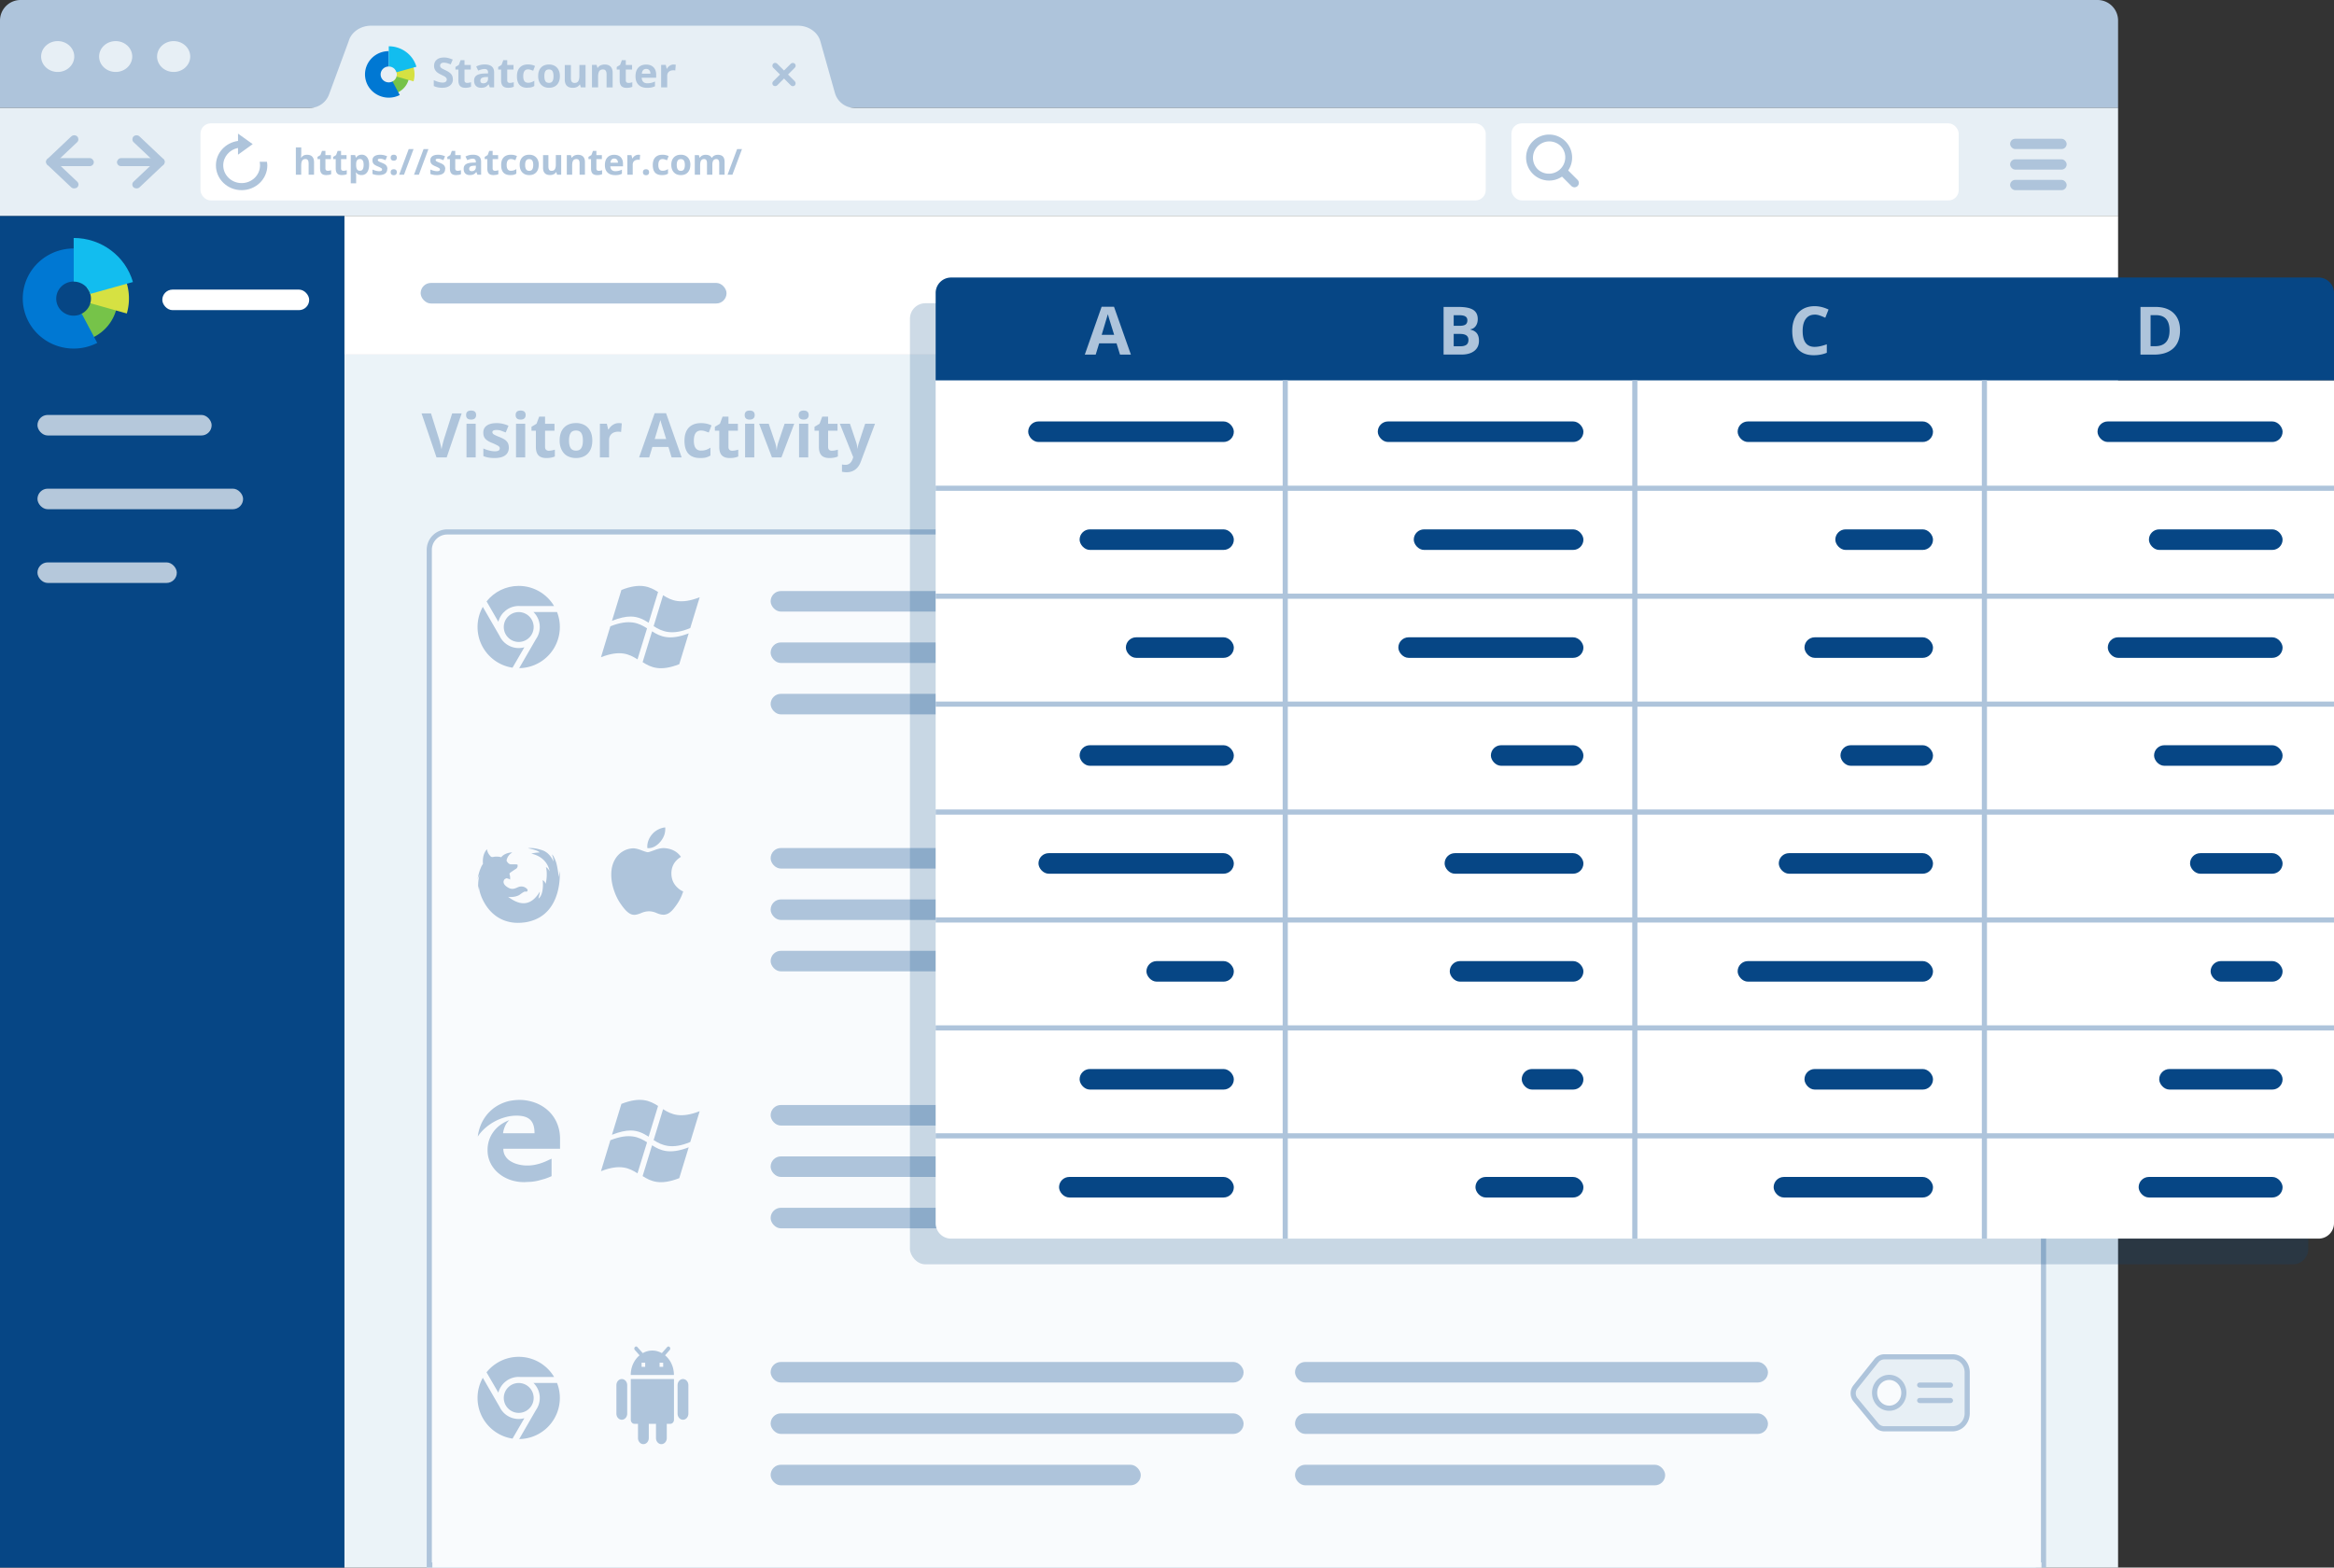 <svg xmlns="http://www.w3.org/2000/svg" xmlns:xlink="http://www.w3.org/1999/xlink" width="454" height="305" fill="none"><rect width="100%" height="100%" fill="#333333" stroke="none"/><style><![CDATA[.B{fill:#aec4db}.C{stroke:#aec4db}.D{fill:#e7eff5}.E{fill:#064685}]]></style><path d="M0 42H67V305H0V42Z" class="E"/><path d="M22.74 59.693l-5.104-.976c-.203 1.066-.924 1.953-1.897 2.398l2.152 4.632c2.515-1.13 4.32-3.385 4.85-6.055z" fill="#76c349"/><path d="M18.914 66.717l-3.015-5.68a3.41 3.41 0 0 1-1.582.386c-1.865 0-3.377-1.486-3.377-3.32s1.512-3.32 3.377-3.32h.015v-6.437c-4.112 0-7.795 2.5-9.256 6.278s-.394 8.054 2.68 10.74 7.515 3.224 11.16 1.353z" fill="#0078d3"/><path d="M16.926 55.995c.48.573.768 1.308.768 2.108a3.27 3.27 0 0 1-.124.893l7.097 2c.84-2.886.4-5.972-1.207-8.496l-6.535 3.497z" fill="#d6e142"/><path d="M14.33 46.304v8.48c1.535.006 2.828 1.02 3.232 2.4l8.295-2.31c-1.46-5.07-6.167-8.572-11.526-8.572z" fill="#12bdef"/><rect x="31.571" y="56.346" width="28.571" height="4" rx="2" fill="#fff"/><g fill="#b5c8db"><rect x="7.286" y="80.734" width="33.883" height="4" rx="2"/><rect x="7.286" y="95.081" width="40" height="4" rx="2"/><rect x="7.286" y="109.427" width="27.106" height="4" rx="2"/></g><rect x="348" y="35" width="11" height="2" rx="1" fill="#818181"/><path d="M0 4a4 4 0 0 1 4-4h404a4 4 0 0 1 4 4v17H0V4z" class="B"/><path d="M8 11c0-1.657 1.443-3 3.222-3s3.222 1.343 3.222 3-1.443 3-3.222 3S8 12.657 8 11zm11.278 0c0-1.657 1.443-3 3.222-3s3.222 1.343 3.222 3-1.443 3-3.222 3-3.222-1.343-3.222-3zm11.278 0c0-1.657 1.443-3 3.222-3S37 9.343 37 11s-1.443 3-3.222 3-3.222-1.343-3.222-3zm41.626-6c-2.066 0-3.867 1.25-4.368 3.03l-3.812 10.352A4 4 0 0 1 60.249 21H0v21h412V21H166.254a4 4 0 0 1-3.851-2.916l-2.83-10.054c-.5-1.78-2.302-3.03-4.368-3.03H72.182z" class="D"/><g class="B"><rect width="5.968" height="1.103" rx=".552" transform="matrix(.707 .707 -.707 .707 150.78 12)"/><rect width="5.968" height="1.103" rx=".552" transform="matrix(-.707 .707 -.707 -.707 155 12.78)"/></g><g fill="#fff"><rect x="39" y="24" width="250" height="15" rx="2"/><rect x="294" y="24" width="87" height="15" rx="2"/></g><g class="B"><path d="M46.298 27.42c-2.43.338-4.298 2.323-4.298 4.756C42 34.843 44.24 37 46.997 37 49.762 37 52 34.843 52 32.175c0-.24-.042-.476-.08-.7h-1.41c.042.228.07.462.07.696 0 1.91-1.604 3.453-3.578 3.453s-3.578-1.544-3.578-3.453c0-1.668 1.233-3.067 2.873-3.384V30.1l2.858-2.06L46.298 26v1.42z"/><rect width="9.078" height="1.816" rx=".908" transform="matrix(-.641 .606 -.641 -.606 32.377 31.5)"/><rect width="9.078" height="1.816" rx=".908" transform="matrix(-.641 -.606 .641 -.606 31.213 32.6)"/><rect width="8.233" height="1.556" rx=".778" transform="matrix(1 0 0 -1 22.753 32.324)"/><rect width="9.078" height="1.816" rx=".908" transform="matrix(.641 .606 .641 -.606 8.623 31.5)"/><rect width="9.078" height="1.816" rx=".908" transform="matrix(.641 -.606 -.641 -.606 9.787 32.6)"/><rect x="18.247" y="32.324" width="8.233" height="1.556" rx=".778" transform="rotate(180 18.247 32.324)"/><path fill-rule="evenodd" d="M305.035 33.166c1.18-1.74 1-4.13-.542-5.673-1.748-1.747-4.58-1.747-6.33 0s-1.747 4.58 0 6.328c1.543 1.543 3.932 1.724 5.673.542l1.83 1.83a.85.85 0 0 0 1.198 0c.33-.33.33-.867 0-1.197l-1.83-1.83zm-1.458-4.757a3.18 3.18 0 0 1-4.497 4.496 3.18 3.18 0 0 1 4.497-4.496z"/><rect x="391" y="27" width="11" height="2" rx="1"/><rect x="391" y="31" width="11" height="2" rx="1"/><rect x="391" y="35" width="11" height="2" rx="1"/><path d="M61.074 34h-1.042v-2.232c0-.552-.205-.827-.615-.827-.292 0-.502.1-.632.297s-.195.52-.195.964V34h-1.042v-5.318H58.6v1.084l-.024.595-.024.308h.055c.232-.374.602-.56 1.107-.56.45 0 .8.12 1.022.362s.35.588.35 1.04V34zm2.683-.762c.182 0 .4-.04.656-.12v.776c-.26.116-.58.174-.957.174-.417 0-.72-.105-.913-.314s-.284-.53-.284-.95V30.96h-.5v-.44l.574-.35.3-.807h.666v.813h1.07v.783H63.3V32.8c0 .148.04.258.123.328s.195.106.33.106z"/><use xlink:href="#B"/><path d="M70.33 34.068c-.45 0-.8-.163-1.056-.5h-.055l.055.554v1.548H68.23v-5.5h.848l.147.496h.048c.244-.378.605-.567 1.084-.567a1.24 1.24 0 0 1 1.06.523c.256.35.383.833.383 1.453 0 .408-.06.762-.18 1.063s-.288.53-.5.687a1.31 1.31 0 0 1-.779.236zm-.308-3.127c-.257 0-.445.08-.564.24s-.18.418-.185.783v.113c0 .4.06.704.18.882s.317.267.58.267c.467 0 .7-.385.7-1.155 0-.376-.058-.657-.174-.844a.59.59 0 0 0-.54-.284zm5.305 1.924c0 .392-.137.7-.4.895s-.678.308-1.22.308c-.278 0-.515-.02-.7-.058s-.38-.1-.55-.164v-.86a3.83 3.83 0 0 0 .653.23c.243.063.458.092.643.092.378 0 .567-.1.567-.328 0-.082-.025-.148-.075-.198s-.137-.1-.26-.174a6.06 6.06 0 0 0-.492-.229 3.46 3.46 0 0 1-.65-.342.99.99 0 0 1-.301-.359c-.06-.137-.092-.304-.092-.502a.9.9 0 0 1 .393-.786c.263-.184.638-.28 1.12-.28.46 0 .908.1 1.343.3l-.314.752-.537-.202a1.7 1.7 0 0 0-.51-.08c-.308 0-.46.083-.46.25 0 .093.05.174.147.243s.318.17.653.304c.3.12.517.234.656.338a1 1 0 0 1 .308.362c.066.137.1.3.1.5zm.667.645c0-.2.05-.336.154-.434s.252-.147.448-.147c.2 0 .335.05.438.15s.157.244.157.43c0 .18-.052.322-.157.427s-.25.154-.437.154-.34-.05-.444-.15-.157-.246-.157-.43zm0-2.823c0-.2.05-.336.154-.434s.252-.147.448-.147c.2 0 .335.05.438.15s.157.244.157.43-.053.328-.16.43-.25.15-.434.15c-.2 0-.34-.05-.444-.15s-.157-.244-.157-.43zm4.453-1.684L78.585 34h-.947l1.863-4.997h.947zm2.893 0L81.476 34h-.947l1.863-4.997h.947zm3.246 3.862c0 .392-.137.7-.4.895s-.678.308-1.22.308c-.278 0-.515-.02-.7-.058s-.38-.1-.55-.164v-.86a3.83 3.83 0 0 0 .653.23 2.59 2.59 0 0 0 .642.092c.378 0 .567-.1.567-.328 0-.082-.025-.148-.075-.198s-.137-.1-.26-.174a6.06 6.06 0 0 0-.492-.229 3.46 3.46 0 0 1-.65-.342c-.15-.105-.237-.225-.3-.36s-.092-.304-.092-.502a.9.9 0 0 1 .393-.786c.263-.184.638-.28 1.12-.28.46 0 .908.1 1.343.3l-.314.752-.537-.202a1.7 1.7 0 0 0-.51-.08c-.308 0-.462.083-.462.25 0 .093.05.174.147.243s.318.17.653.304c.3.12.517.234.656.338a1 1 0 0 1 .308.362c.066.137.1.3.1.5z"/><use xlink:href="#B" x="22.21"/><path d="M92.868 34l-.202-.52h-.027c-.175.22-.357.375-.544.46s-.426.127-.725.127c-.367 0-.656-.105-.868-.314s-.314-.508-.314-.895c0-.406.14-.704.424-.896s.713-.3 1.285-.32l.663-.02v-.167c0-.387-.198-.58-.595-.58-.305 0-.664.092-1.077.277l-.345-.704c.44-.23.928-.345 1.463-.345.513 0 .906.112 1.18.335s.4.563.4 1.02V34h-.728zm-.308-1.77l-.403.014c-.303.01-.53.064-.677.164s-.222.253-.222.458c0 .294.17.44.506.44.242 0 .434-.07.578-.208s.22-.324.22-.554v-.314z"/><use xlink:href="#B" x="29.483"/><path d="M99.267 34.068c-1.2 0-1.784-.653-1.784-1.958 0-.65.162-1.145.485-1.487s.787-.516 1.4-.516a2.65 2.65 0 0 1 1.189.26l-.307.807-.458-.16a1.44 1.44 0 0 0-.424-.065c-.542 0-.814.385-.814 1.155 0 .747.27 1.12.814 1.12.2 0 .386-.026.557-.08a2.06 2.06 0 0 0 .513-.253v.892a1.72 1.72 0 0 1-.513.222c-.173.042-.387.062-.65.062zm2.88-1.985c0 .378.06.664.185.858s.328.3.608.3.477-.096.598-.287.185-.48.185-.86-.062-.662-.185-.85-.325-.284-.605-.284-.478.095-.6.284-.185.47-.185.85zm2.642 0c0 .622-.164 1.1-.492 1.46s-.785.526-1.37.526c-.367 0-.7-.08-.97-.24s-.496-.393-.646-.694-.226-.652-.226-1.053c0-.624.163-1.1.5-1.456s.784-.52 1.374-.52c.367 0 .7.08.97.24a1.59 1.59 0 0 1 .646.687c.15.3.226.648.226 1.05zM108.358 34l-.14-.5h-.054a1.11 1.11 0 0 1-.476.414 1.63 1.63 0 0 1-.7.144c-.45 0-.787-.12-1.015-.36s-.342-.588-.342-1.04V30.18h1.042v2.232c0 .276.05.483.147.622s.254.205.47.205c.3 0 .502-.097.632-.3s.195-.52.195-.97v-1.8h1.042V34h-.8zm5.422 0h-1.042v-2.232c0-.276-.05-.482-.147-.62s-.254-.2-.468-.2c-.292 0-.503.098-.633.294s-.195.516-.195.967V34h-1.042v-3.82h.796l.14.5h.06a1.09 1.09 0 0 1 .478-.417 1.63 1.63 0 0 1 .697-.144c.445 0 .782.12 1.012.362s.345.586.345 1.04V34zm2.682-.762c.183 0 .4-.04.657-.12v.776c-.26.116-.58.174-.957.174-.417 0-.722-.105-.913-.314s-.284-.53-.284-.95V30.96h-.5v-.44l.575-.35.3-.807h.667v.813h1.07v.783h-1.07V32.8c0 .148.04.258.123.328s.195.106.33.106zm3.015-2.388c-.22 0-.394.07-.52.212s-.198.337-.216.595h1.463c-.004-.258-.072-.456-.202-.595s-.305-.212-.526-.212zm.147 3.22c-.615 0-1.096-.17-1.442-.5s-.52-.82-.52-1.442c0-.64.16-1.135.48-1.483s.764-.526 1.33-.526c.54 0 .96.154 1.26.462s.452.732.452 1.275v.506h-2.465c.012.296.1.528.263.694s.395.25.7.25a2.86 2.86 0 0 0 .653-.072c.205-.048.42-.124.642-.23v.807a2.39 2.39 0 0 1-.584.202c-.208.046-.46.068-.76.068zm4.54-3.963a1.68 1.68 0 0 1 .352.031l-.078.978a1.2 1.2 0 0 0-.308-.034c-.333 0-.593.085-.78.256s-.277.4-.277.718V34h-1.043v-3.82h.8l.154.643h.05a1.43 1.43 0 0 1 .478-.516c.2-.13.423-.198.66-.198zm.9 3.403c0-.2.05-.336.154-.434s.252-.147.448-.147c.2 0 .335.05.437.15s.157.244.157.43c0 .18-.052.322-.157.427s-.25.154-.437.154c-.192 0-.34-.05-.445-.15s-.157-.246-.157-.43zm3.695.558c-1.2 0-1.784-.653-1.784-1.958 0-.65.16-1.145.485-1.487s.787-.516 1.4-.516c.442 0 .84.087 1.2.26l-.308.807-.458-.16a1.44 1.44 0 0 0-.424-.065c-.542 0-.813.385-.813 1.155 0 .747.27 1.12.813 1.12a1.89 1.89 0 0 0 .557-.079 2.06 2.06 0 0 0 .513-.253v.892a1.72 1.72 0 0 1-.513.222c-.173.042-.387.062-.65.062zm2.88-1.985c0 .378.062.664.185.858s.328.3.608.3.478-.096.598-.287.185-.48.185-.86-.062-.662-.185-.85-.324-.284-.605-.284-.478.095-.6.284-.185.47-.185.85zm2.642 0c0 .622-.164 1.1-.492 1.46s-.785.526-1.37.526c-.366 0-.7-.08-.97-.24s-.496-.393-.646-.694-.226-.652-.226-1.053c0-.624.163-1.1.5-1.456s.784-.52 1.374-.52a1.93 1.93 0 0 1 .971.239 1.6 1.6 0 0 1 .646.687c.15.3.225.648.225 1.05zM138.563 34h-1.042v-2.232c0-.276-.047-.482-.14-.62s-.235-.2-.434-.2c-.266 0-.46.098-.58.294s-.18.518-.18.967V34h-1.042v-3.82h.796l.14.5h.058a1.05 1.05 0 0 1 .445-.41c.193-.1.415-.15.666-.15.572 0 .96.187 1.162.56h.092c.103-.178.253-.316.452-.414s.426-.147.676-.147c.433 0 .76.112.98.335s.335.576.335 1.066V34H139.9v-2.232c0-.276-.046-.482-.14-.62s-.236-.2-.434-.2c-.255 0-.446.1-.574.274s-.188.472-.188.868V34zm5.767-4.997L142.466 34h-.946l1.862-4.997h.947zM88.1 15.414c0 .516-.186.922-.56 1.22s-.885.445-1.547.445c-.6 0-1.148-.115-1.617-.344V15.6c.385.172.7.293.977.363s.513.105.734.105c.266 0 .47-.05.6-.152s.215-.253.215-.453a.49.49 0 0 0-.094-.297 1.02 1.02 0 0 0-.277-.254c-.12-.08-.366-.2-.738-.387-.35-.164-.6-.322-.785-.473a1.77 1.77 0 0 1-.418-.527c-.104-.2-.156-.435-.156-.703 0-.505.17-.902.512-1.2s.818-.434 1.422-.434a3.33 3.33 0 0 1 .848.105 5.91 5.91 0 0 1 .848.297l-.4.94a5.74 5.74 0 0 0-.758-.262 2.41 2.41 0 0 0-.586-.074c-.23 0-.405.053-.527.16a.53.53 0 0 0-.184.418c0 .107.025.2.074.28s.128.155.234.23.366.206.77.398c.534.255.9.512 1.098.77s.297.57.297.94z"/><use xlink:href="#C"/><path d="M95.28 17l-.23-.594h-.03c-.2.253-.407.428-.62.527s-.487.145-.828.145c-.42 0-.75-.12-.992-.36s-.36-.58-.36-1.024c0-.463.16-.805.484-1.023s.815-.344 1.47-.367l.758-.024v-.19c0-.443-.227-.664-.68-.664-.35 0-.76.105-1.23.316l-.394-.805a3.55 3.55 0 0 1 1.672-.395c.586 0 1.035.128 1.348.383s.47.643.47 1.164V17h-.832zm-.352-2.023l-.46.016c-.346.01-.604.073-.773.188s-.254.29-.254.523c0 .336.193.504.578.504.276 0 .496-.08.66-.238s.25-.37.25-.633v-.36z"/><use xlink:href="#C" x="8.314"/><path d="M102.594 17.078c-1.36 0-2.04-.746-2.04-2.238 0-.742.185-1.3.554-1.7s.9-.6 1.6-.6c.505 0 .96.1 1.36.297l-.352.922-.523-.184a1.65 1.65 0 0 0-.485-.074c-.62 0-.93.44-.93 1.32 0 .854.3 1.28.93 1.28a1.87 1.87 0 0 0 .637-.1 2.68 2.68 0 0 0 .586-.29v1.02a1.92 1.92 0 0 1-.586.254c-.195.047-.443.07-.742.07zm3.293-2.268c0 .432.07.76.2.98s.375.332.695.332.546-.1.684-.328.2-.55.2-.984-.07-.757-.2-.973-.372-.324-.692-.324-.547.108-.687.324-.2.538-.2.973zm3.02 0c0 .7-.187 1.267-.562 1.668s-.897.6-1.567.6c-.42 0-.8-.1-1.1-.273a1.84 1.84 0 0 1-.738-.793c-.172-.343-.258-.745-.258-1.203 0-.713.186-1.268.558-1.664s.896-.594 1.57-.594c.42 0 .8.1 1.1.273a1.82 1.82 0 0 1 .738.785c.172.34.258.74.258 1.2zm4.077 2.2l-.16-.56h-.062c-.128.203-.3.36-.543.473s-.502.164-.8.164c-.513 0-.9-.137-1.16-.4s-.4-.672-.4-1.187v-2.848h1.192v2.55c0 .315.056.552.168.7s.3.234.535.234c.333 0 .574-.1.722-.332s.223-.594.223-1.1V12.64h1.2V17h-.914zm6.196 0h-1.192v-2.55c0-.315-.056-.55-.168-.707s-.3-.238-.535-.238c-.333 0-.574.112-.723.336s-.222.6-.222 1.105V17h-1.192v-4.367h.9l.16.56h.066a1.25 1.25 0 0 1 .547-.477c.234-.1.5-.164.797-.164.508 0 .893.138 1.156.414s.395.67.395 1.188V17zm3.066-.87c.208 0 .458-.046.75-.137v.887c-.297.133-.66.2-1.094.2-.476 0-.824-.12-1.043-.36s-.324-.604-.324-1.086V13.53h-.57v-.504l.656-.398.344-.922h.762v.93h1.222v.895h-1.222v2.105c0 .17.046.294.14.375s.223.12.38.12zm3.444-2.732c-.252 0-.45.08-.593.242s-.226.385-.246.68h1.67c-.005-.294-.082-.52-.23-.68s-.35-.242-.602-.242zm.168 3.68c-.703 0-1.252-.194-1.648-.582s-.594-.937-.594-1.648c0-.732.182-1.297.547-1.695s.874-.6 1.52-.6c.617 0 1.097.176 1.44.527s.516.837.516 1.457v.578h-2.817c.013.338.114.603.3.793s.45.285.8.285a3.27 3.27 0 0 0 .746-.082 3.75 3.75 0 0 0 .735-.262v.922c-.2.104-.43.18-.668.23s-.526.078-.868.078zm5.19-4.528a1.96 1.96 0 0 1 .402.035l-.1 1.117a1.36 1.36 0 0 0-.351-.039c-.38 0-.677.098-.9.293s-.316.47-.316.82V17H128.6v-4.367h.903l.176.734h.058a1.64 1.64 0 0 1 .547-.59c.232-.15.483-.226.754-.226z"/></g><path d="M79.546 15.222l-2.382-.454a1.55 1.55 0 0 1-.885 1.115l1.004 2.153c1.174-.525 2.016-1.573 2.263-2.814z" fill="#76c349"/><path d="M77.76 18.486l-1.407-2.64c-.22.115-.47.18-.738.18-.87 0-1.576-.69-1.576-1.543s.706-1.543 1.576-1.543h.007V9.95c-1.92 0-3.638 1.16-4.32 2.918s-.184 3.743 1.25 4.99a4.7 4.7 0 0 0 5.208.629z" fill="#0078d3"/><path d="M76.832 13.504c.224.266.358.608.358.98 0 .144-.02.283-.058.415l3.312.93c.392-1.34.182-2.775-.563-3.948l-3.05 1.625z" fill="#d6e142"/><path d="M75.62 9v3.94c.716.003 1.32.474 1.508 1.116L81 12.984C80.32 10.627 78.122 9 75.62 9z" fill="#12bdef"/><path fill="#fff" d="M67 42h345v27H67z"/><path d="M67 69H412V305H67V69Z" fill="#ebf3f8"/><g class="B"><rect x="81.823" y="55.051" width="59.5" height="4" rx="2"/><rect x="337.258" y="55.051" width="59.5" height="4" rx="2"/></g><path d="M83 304.5H396" stroke="#f9fbfd"/><path d="M394 103.5H87a3.5 3.5 0 0 0-3.5 3.5v197.5h314V107a3.5 3.5 0 0 0-3.5-3.5z" fill="#f9fbfd" class="C"/><g class="B"><path d="M87.965 80.434H89.8L86.887 89h-1.98L82 80.434h1.834l1.6 5.098.275 1.055.182.832c.043-.36.2-.988.44-1.887l1.623-5.098zm2.7.322c0-.582.324-.873.973-.873s.973.3.973.873c0 .277-.082.494-.246.65s-.402.23-.727.23c-.648 0-.973-.293-.973-.88zM92.53 89h-1.787v-6.55h1.787V89zm6.45-1.945c0 .672-.234 1.184-.703 1.535s-1.162.527-2.092.527c-.477 0-.883-.033-1.22-.1a4.49 4.49 0 0 1-.943-.281V87.26a6.25 6.25 0 0 0 1.119.392 4.55 4.55 0 0 0 1.102.158c.648 0 .973-.187.973-.562a.46.46 0 0 0-.129-.34c-.086-.1-.234-.2-.445-.3a10.37 10.37 0 0 0-.844-.393c-.504-.2-.875-.406-1.113-.586s-.406-.385-.516-.615-.158-.522-.158-.86c0-.582.225-1.03.674-1.348s1.094-.48 1.922-.48a5.44 5.44 0 0 1 2.303.516l-.54 1.3-.92-.346c-.285-.1-.576-.135-.873-.135-.527 0-.8.143-.8.428 0 .16.084.3.252.416s.545.3 1.12.522c.512.207.887.4 1.125.58s.414.387.527.62.17.514.17.838zm1.32-6.3c0-.582.324-.873.972-.873s.973.3.973.873c0 .277-.082.494-.246.65s-.402.23-.727.23c-.648 0-.972-.293-.972-.88zM102.162 89h-1.787v-6.55h1.787V89zm4.64-1.307c.312 0 .687-.068 1.125-.205v1.33c-.446.2-.992.3-1.64.3-.715 0-1.236-.18-1.564-.54s-.487-.906-.487-1.63V83.8h-.855v-.756l.984-.598.516-1.383h1.142v1.395h1.834V83.8h-1.834v3.158c0 .254.07.44.2.563.145.12.334.182.57.182zm3.88-1.98c0 .648.105 1.14.316 1.47s.563.498 1.043.498.818-.164 1.025-.492.317-.824.317-1.477-.106-1.135-.317-1.46-.556-.486-1.037-.486c-.476 0-.82.162-1.03.486s-.316.807-.316 1.46zm4.53 0c0 1.066-.28 1.9-.844 2.502s-1.346.902-2.35.902c-.63 0-1.184-.137-1.664-.4s-.85-.674-1.108-1.2-.387-1.117-.387-1.805c0-1.07.28-1.902.838-2.496s1.344-.9 2.356-.9a3.41 3.41 0 0 1 1.664.4 2.74 2.74 0 0 1 1.107 1.178c.258.512.387 1.1.387 1.8zm5.132-3.387a2.88 2.88 0 0 1 .603.053l-.135 1.676a2.04 2.04 0 0 0-.527-.059c-.57 0-1.015.147-1.336.44s-.474.703-.474 1.23V89h-1.787v-6.55h1.353l.264 1.102h.088c.203-.367.476-.662.82-.885a2.05 2.05 0 0 1 1.13-.34zM130.64 89l-.62-2.04h-3.123l-.622 2.04h-1.957l3.024-8.602h2.22L132.596 89h-1.957zm-1.055-3.562l-.973-3.135-.152-.574-1.107 3.7h2.232zm6.615 3.68c-2.04 0-3.058-1.12-3.058-3.357 0-1.113.277-1.963.832-2.55s1.35-.885 2.384-.885c.758 0 1.438.148 2.04.445l-.527 1.383-.785-.275a2.47 2.47 0 0 0-.727-.11c-.93 0-1.394.66-1.394 1.98 0 1.28.465 1.922 1.394 1.922a3.24 3.24 0 0 0 .955-.135 3.53 3.53 0 0 0 .879-.434v1.53c-.3.184-.582.3-.88.38s-.664.105-1.113.105zm6.275-1.424c.312 0 .687-.068 1.125-.205v1.33c-.446.2-.993.3-1.64.3-.715 0-1.236-.18-1.564-.54s-.487-.906-.487-1.63V83.8h-.855v-.756l.984-.598.516-1.383h1.142v1.395h1.834V83.8h-1.834v3.158c0 .254.07.44.2.563s.334.182.57.182zm2.38-6.937c0-.582.324-.873.972-.873s.973.3.973.873c0 .277-.082.494-.246.65s-.403.23-.727.23c-.648 0-.972-.293-.972-.88zM146.717 89h-1.787v-6.55h1.787V89zm3.44 0l-2.496-6.55h1.87l1.266 3.732a6.77 6.77 0 0 1 .264 1.342h.035c.02-.375.107-.822.263-1.342l1.26-3.732h1.87L152 89h-1.834zm5.198-8.244c0-.582.324-.873.972-.873s.973.3.973.873c0 .277-.082.494-.246.65s-.403.23-.727.23c-.648 0-.972-.293-.972-.88zM157.217 89h-1.787v-6.55h1.787V89zm4.64-1.307c.313 0 .688-.068 1.125-.205v1.33c-.445.2-.992.3-1.64.3-.715 0-1.237-.18-1.565-.54s-.486-.906-.486-1.63V83.8h-.855v-.756l.984-.598.516-1.383h1.142v1.395h1.834V83.8h-1.834v3.158c0 .254.07.44.2.563s.334.182.568.182zm1.518-5.243h1.957l1.236 3.686c.106.32.178.7.217 1.137h.035a5.05 5.05 0 0 1 .252-1.137l1.213-3.686h1.916l-2.77 7.4c-.254.684-.618 1.195-1.1 1.535s-1.018.5-1.647.5a4.15 4.15 0 0 1-.908-.1v-1.418c.215.05.45.076.703.076a1.25 1.25 0 0 0 .826-.293c.24-.2.424-.482.557-.873l.106-.322-2.602-6.504z"/><rect x="149.9" y="115" width="92" height="4" rx="2"/><rect x="251.9" y="115" width="92" height="4" rx="2"/><rect x="149.9" y="125" width="92" height="4" rx="2"/><rect x="251.9" y="125" width="92" height="4" rx="2"/><rect x="149.9" y="135" width="72" height="4" rx="2"/><rect x="251.9" y="135" width="72" height="4" rx="2"/><path d="M108.877 169.43l-.185 1.216s-.265-2.252-.6-3.094c-.497-1.3-.72-1.28-.72-1.278.333.866.272 1.332.272 1.332s-.6-1.647-2.15-2.17c-1.73-.58-2.665-.422-2.774-.392h-.047l.038.003c.006.01 1.9.342 2.248.817 0 0-.8 0-1.614.237-.036.01 2.96.384 3.574 3.45 0 0-.33-.7-.735-.82.267.832.2 2.4-.056 3.196-.033.1-.066-.436-.568-.667.16 1.177-.01 3.045-.808 3.56-.062.04.5-1.844.114-1.116-2.23 3.5-4.866 1.615-6.05.786.607.135 1.76-.022 2.27-.4.557-.4.885-.673 1.18-.605s.5-.236.262-.505-.786-.64-1.54-.437c-.53.142-1.2.744-2.194.134-.77-.467-.844-.856-.85-1.125a2.03 2.03 0 0 1 .072-.266c.1-.254.358-.33.508-.4a2.31 2.31 0 0 1 .703.246v-.3c.022-.045.008-.18-.027-.345a2.53 2.53 0 0 0-.106-.491c.026-.087.198-.23.412-.382l.595-.396.302-.193.034-.027c.096-.078.222-.208.25-.482 0-.01.001-.018.002-.026v-.032-.033l-.001-.084a.31.31 0 0 0-.005-.045l-.006-.02c-.027-.066-.13-.1-.554-.098l-.696-.002c-.52.002-.807-.52-.898-.722.126-.7.5-1.217 1.085-1.56.112-.088-1.414-.017-2.116.897-.623-.16-1.166-.148-1.635-.036-.1-.002-.202-.014-.335-.042-.312-.3-.757-.822-.78-1.46-.005-.015-.954.732-.812 2.766l-.002.094c-.257.356-.384.656-.394.722-.227.474-.458 1.188-.646 2.27 0 0 .13-.426.395-.9-.194.608-.346 1.554-.257 2.972 0 0 .024-.314.107-.767.066.88.352 1.965 1.076 3.243 1.4 2.45 3.526 3.7 5.887 3.88.42.036.844.036 1.272.003l.118-.01c.484-.035.97-.1 1.457-.23 6.643-1.644 5.92-9.853 5.92-9.853zM97.905 223.5a2.8 2.8 0 0 0 .188 1.05 3.11 3.11 0 0 0 .532.83 3.1 3.1 0 0 0 .8.625 4.82 4.82 0 0 0 .962.432 6.68 6.68 0 0 0 1.062.255c.368.056.725.083 1.088.083a7.7 7.7 0 0 0 1.285-.1c.403-.07.796-.163 1.183-.28s.76-.258 1.134-.418l1.15-.53v3.4c-.438.2-.868.368-1.298.513l-1.298.36c-.438.1-.882.175-1.336.22l-1.403.07a8.37 8.37 0 0 1-1.868-.207 7.75 7.75 0 0 1-1.688-.595c-.527-.26-1.008-.575-1.446-.946s-.815-.787-1.13-1.25-.556-.97-.73-1.514-.255-1.125-.255-1.74a6.05 6.05 0 0 1 .29-1.88c.196-.6.473-1.145.84-1.645a6.13 6.13 0 0 1 1.33-1.333c.524-.388 1.113-.705 1.77-.95a3.45 3.45 0 0 0-.833 1.183 4.82 4.82 0 0 0-.384 1.37h6.123c0-.575-.062-1.075-.188-1.505s-.328-.788-.6-1.07-.64-.5-1.083-.64-.98-.214-1.605-.214c-.74 0-1.478.1-2.217.307-.74.2-1.44.488-2.107.85a10.15 10.15 0 0 0-1.838 1.295c-.56.5-1.03 1.037-1.4 1.62a8.76 8.76 0 0 1 .465-1.942c.223-.618.52-1.193.874-1.725a7.87 7.87 0 0 1 1.247-1.436 7.49 7.49 0 0 1 1.586-1.1c.583-.3 1.202-.542 1.873-.704.672-.143 1.387-.228 2.14-.228a7.99 7.99 0 0 1 1.317.11 9.89 9.89 0 0 1 1.282.305c.828.265 1.567.635 2.218 1.105s1.196 1.015 1.64 1.632a7.14 7.14 0 0 1 1.011 2.043c.23.742.35 1.515.35 2.317v1.988H97.905z"/><use xlink:href="#D"/><use xlink:href="#E"/><use xlink:href="#F"/><path d="M96.936 120.978l-2.29-3.966C96.112 115.176 98.37 114 100.9 114c2.93 0 5.49 1.574 6.883 3.922h-6.527l-.356-.016c-1.904 0-3.51 1.307-3.964 3.072z"/><use xlink:href="#G"/><use xlink:href="#H"/><use xlink:href="#I"/><use xlink:href="#J"/><rect x="149.9" y="165" width="92" height="4" rx="2"/><rect x="251.9" y="165" width="92" height="4" rx="2"/><rect x="149.9" y="175" width="92" height="4" rx="2"/><rect x="251.9" y="175" width="92" height="4" rx="2"/><rect x="149.9" y="185" width="72" height="4" rx="2"/><rect x="251.9" y="185" width="72" height="4" rx="2"/><rect x="149.9" y="215" width="92" height="4" rx="2"/><rect x="251.9" y="215" width="92" height="4" rx="2"/><rect x="149.9" y="225" width="92" height="4" rx="2"/><rect x="251.9" y="225" width="92" height="4" rx="2"/><rect x="149.9" y="235" width="72" height="4" rx="2"/><rect x="251.9" y="235" width="72" height="4" rx="2"/><use xlink:href="#G" y="100"/><use xlink:href="#H" y="100"/><use xlink:href="#I" y="100"/><use xlink:href="#J" y="100"/><rect x="149.9" y="265" width="92" height="4" rx="2"/><rect x="251.9" y="265" width="92" height="4" rx="2"/><rect x="149.9" y="275" width="92" height="4" rx="2"/><rect x="251.9" y="275" width="92" height="4" rx="2"/><rect x="149.9" y="285" width="72" height="4" rx="2"/><rect x="251.9" y="285" width="72" height="4" rx="2"/><use xlink:href="#D" y="150"/><use xlink:href="#E" y="150"/><use xlink:href="#F" y="150"/><path d="M96.936 270.978l-2.3-3.966C96.112 265.176 98.37 264 100.9 264c2.93 0 5.5 1.574 6.883 3.922h-6.527l-.356-.016a4.1 4.1 0 0 0-3.964 3.072zm35.67-96.73c-.252.594-.55 1.14-.894 1.643-.47.686-.855 1.16-1.15 1.423-.46.433-.952.654-1.48.667-.378 0-.835-.1-1.366-.334s-1.023-.333-1.47-.333c-.47 0-.974.1-1.513.333s-.975.34-1.307.352c-.506.022-1-.206-1.513-.685-.32-.286-.723-.777-1.204-1.473-.516-.743-.94-1.604-1.273-2.587-.357-1.06-.535-2.088-.535-3.082 0-1.14.24-2.122.723-2.946a4.31 4.31 0 0 1 1.514-1.566c.63-.383 1.312-.578 2.046-.6.402 0 .928.128 1.583.377s1.072.378 1.256.378c.137 0 .602-.15 1.392-.445.746-.275 1.376-.388 1.892-.343 1.398.115 2.45.68 3.148 1.694-1.25.776-1.87 1.86-1.857 3.254.01 1.084.396 1.987 1.152 2.704.342.332.725.6 1.15.772l-.293.788zM129.4 161.34c0 .85-.304 1.644-.9 2.38-.73.873-1.613 1.378-2.572 1.3a2.78 2.78 0 0 1-.019-.323c0-.816.348-1.7.964-2.403.308-.362.7-.663 1.175-.903s.922-.367 1.344-.4a3.24 3.24 0 0 1 .018.34zm-6.7 114.9c0 .435.315.792.7.792h.7v2.77c0 .657.47 1.187 1.05 1.187s1.05-.53 1.05-1.187v-2.77h1.4v2.77c0 .657.47 1.187 1.05 1.187s1.05-.53 1.05-1.187v-2.77h.7c.385 0 .7-.357.7-.792v-7.917h-8.4v7.917zm-1.75-7.917c-.58 0-1.05.53-1.05 1.188v5.542c0 .657.47 1.187 1.05 1.187s1.05-.53 1.05-1.187v-5.542c0-.657-.47-1.188-1.05-1.188zm11.9 0c-.58 0-1.05.53-1.05 1.188v5.542c0 .657.47 1.187 1.05 1.187s1.05-.53 1.05-1.187v-5.542c0-.657-.47-1.188-1.05-1.188zm-3.48-4.623l.9-1.03a.43.43 0 0 0 0-.562c-.14-.16-.357-.16-.497 0l-1.036 1.17c-.553-.316-1.183-.498-1.848-.498-.672 0-1.302.182-1.862.498l-1.043-1.17c-.14-.16-.357-.16-.497 0a.43.43 0 0 0 0 .562l.917 1.037c-1.036.863-1.715 2.248-1.715 3.824h8.4c0-1.576-.68-2.97-1.73-3.832zm-3.87 2.248h-.7v-.8h.7v.8zm3.5 0h-.7v-.8h.7v.8z"/></g><use xlink:href="#K" class="C D"/><g class="B"><rect x="372.9" y="222" width="7" height="1" rx=".5"/><rect x="372.9" y="219" width="7" height="1" rx=".5"/></g><use xlink:href="#K" y="-50" class="C D"/><g class="B"><rect x="372.9" y="172" width="7" height="1" rx=".5"/><rect x="372.9" y="169" width="7" height="1" rx=".5"/></g><use xlink:href="#K" y="-100" class="C D"/><g class="B"><rect x="372.9" y="122" width="7" height="1" rx=".5"/><rect x="372.9" y="119" width="7" height="1" rx=".5"/></g><use xlink:href="#K" y="50" class="C D"/><g class="B"><rect x="372.9" y="272" width="7" height="1" rx=".5"/><rect x="372.9" y="269" width="7" height="1" rx=".5"/></g><path d="M84.1 304.5h313" stroke="#f9fbfd"/><rect opacity=".2" x="177" y="59" width="272" height="187" rx="3" class="E"/><g fill="#fff"><path d="M182 74h68v167h-65a3 3 0 0 1-3-3V74z"/><path d="M250 74h68v167h-68z"/><path d="M318 74h68v167h-68z"/><path d="M386 74h68v164a3 3 0 0 1-3 3h-65V74z"/></g><path d="M182 57a3 3 0 0 1 3-3h266a3 3 0 0 1 3 3v17H182V57z" class="E"/><g class="C"><path d="M182 95h272m-272 21h272m-272 21h272m-272 21h272m-272 21h272m-272 21h272m-272 21h272"/><path d="M250 74v167m68-167v167m68-167v167"/></g><g class="E"><rect x="200" y="82" width="40" height="4" rx="2"/><rect x="268" y="82" width="40" height="4" rx="2"/><rect x="338" y="82" width="38" height="4" rx="2"/><rect x="408" y="82" width="36" height="4" rx="2"/><rect x="210" y="103" width="30" height="4" rx="2"/><rect x="275" y="103" width="33" height="4" rx="2"/><rect x="357" y="103" width="19" height="4" rx="2"/><rect x="418" y="103" width="26" height="4" rx="2"/><rect x="219" y="124" width="21" height="4" rx="2"/><rect x="272" y="124" width="36" height="4" rx="2"/><rect x="351" y="124" width="25" height="4" rx="2"/><rect x="410" y="124" width="34" height="4" rx="2"/><rect x="210" y="145" width="30" height="4" rx="2"/><rect x="290" y="145" width="18" height="4" rx="2"/><rect x="358" y="145" width="18" height="4" rx="2"/><rect x="419" y="145" width="25" height="4" rx="2"/><rect x="202" y="166" width="38" height="4" rx="2"/><rect x="281" y="166" width="27" height="4" rx="2"/><rect x="346" y="166" width="30" height="4" rx="2"/><rect x="426" y="166" width="18" height="4" rx="2"/><rect x="223" y="187" width="17" height="4" rx="2"/><rect x="282" y="187" width="26" height="4" rx="2"/><rect x="338" y="187" width="38" height="4" rx="2"/><rect x="430" y="187" width="14" height="4" rx="2"/><rect x="210" y="208" width="30" height="4" rx="2"/><rect x="296" y="208" width="12" height="4" rx="2"/><rect x="351" y="208" width="25" height="4" rx="2"/><rect x="420" y="208" width="24" height="4" rx="2"/><rect x="206" y="229" width="34" height="4" rx="2"/><rect x="287" y="229" width="21" height="4" rx="2"/><rect x="345" y="229" width="31" height="4" rx="2"/><rect x="416" y="229" width="28" height="4" rx="2"/></g><path d="M217.86 69l-.673-2.2h-3.383l-.673 2.2h-2.12l3.276-9.318h2.405L219.98 69h-2.12zm-1.142-3.86l-1.054-3.396-.165-.622-1.2 4.018h2.42zm64.082-5.42h2.888c1.316 0 2.27.188 2.863.565s.895.967.895 1.784c0 .554-.13 1-.394 1.365s-.603.57-1.034.64v.063c.588.13 1 .377 1.27.736s.394.838.394 1.435c0 .846-.307 1.507-.92 1.98s-1.44.7-2.488.7H280.8v-9.28zm1.968 3.675h1.142c.533 0 .918-.083 1.155-.248s.362-.438.362-.82c0-.355-.13-.6-.393-.762s-.67-.235-1.232-.235h-1.034v2.063zm0 1.562v2.418h1.282c.54 0 .94-.104 1.2-.3s.388-.525.388-.952c0-.77-.55-1.155-1.65-1.155h-1.218zm70.197-3.733c-.74 0-1.314.28-1.72.838s-.6 1.33-.6 2.323c0 2.07.777 3.104 2.33 3.104.652 0 1.44-.163 2.368-.5v1.65c-.762.317-1.613.476-2.552.476-1.35 0-2.383-.408-3.098-1.225s-1.073-1.997-1.073-3.53c0-.965.176-1.8.527-2.533s.855-1.284 1.5-1.67 1.432-.584 2.317-.584c.9 0 1.807.218 2.717.654l-.635 1.6a10.53 10.53 0 0 0-1.047-.432c-.352-.123-.697-.184-1.035-.184zm71.09 3.046c0 1.528-.436 2.698-1.307 3.5S420.626 69 418.984 69h-2.628v-9.28h2.914c1.515 0 2.7.4 3.53 1.2s1.257 1.917 1.257 3.352zm-2.044.05c0-1.993-.88-3-2.64-3h-1.048v6.043h.844c1.896 0 2.844-1.018 2.844-3.053z" class="B"/><defs ><path id="B" d="M66.8 33.238c.182 0 .4-.04.656-.12v.776c-.26.116-.58.174-.957.174-.417 0-.72-.105-.913-.314s-.284-.53-.284-.95V30.96h-.5v-.44l.574-.35.3-.807h.666v.813h1.07v.783h-1.07v1.842c0 .148.04.258.123.328s.195.106.332.106z"/><path id="C" d="M90.87 16.13c.208 0 .458-.046.75-.137v.887c-.297.133-.662.2-1.094.2-.477 0-.824-.12-1.043-.36s-.324-.604-.324-1.086v-2.105h-.57v-.504l.656-.398.344-.922h.762v.93h1.223v.895h-1.223v2.105c0 .17.047.294.14.375a.57.57 0 0 0 .379.121z"/><path id="D" d="M101.996 125.945l-2.3 3.967c-3.852-.577-6.806-3.9-6.806-7.912 0-1.425.373-2.763 1.026-3.922l3.266 5.657a4.1 4.1 0 0 0 3.707 2.359c.38 0 .747-.052 1.096-.15z"/><path id="E" d="M97.994 122a2.91 2.91 0 0 1 2.906-2.907 2.91 2.91 0 0 1 2.906 2.907 2.91 2.91 0 0 1-2.906 2.906 2.91 2.91 0 0 1-2.906-2.906z"/><path id="F" d="M103.764 119.08h4.585a7.96 7.96 0 0 1 .551 2.922 8 8 0 0 1-7.909 7.999l3.272-5.667a4.08 4.08 0 0 0-.499-5.254z"/><path id="G" d="M136.1 116.206c-3.72 1.453-5.5.636-7.123-.39l-1.836 6.014c1.61 1.03 3.556 1.878 7.126.37l1.833-5.994z"/><path id="H" d="M124.003 128.295c-1.616-1.027-3.373-1.872-7.103-.416l1.826-6.025c3.73-1.456 5.523-.632 7.138.4l-1.86 6.04z"/><path id="I" d="M126.174 121.168c-.973-.62-2.02-1.196-3.506-1.207-.98-.007-2.148.256-3.63.834l1.837-6.01c3.728-1.456 5.52-.632 7.132.4l-1.833 5.98z"/><path id="J" d="M126.832 122.835c1.614 1.027 3.407 1.844 7.132.4l-1.836 6c-3.726 1.455-5.515.63-7.128-.402l1.832-5.978z"/><path id="K" d="M370.327 221c0 1.657-1.273 3-2.844 3s-2.843-1.343-2.843-3 1.273-3 2.843-3 2.844 1.343 2.844 3zm9.48 7c1.57 0 2.844-1.343 2.844-3v-8c0-1.657-1.273-3-2.844-3H366.55a2 2 0 0 0-1.563.752l-4.073 5.1a2 2 0 0 0 .022 2.522l4.052 4.9a2 2 0 0 0 1.541.726h13.277z"/></defs></svg>